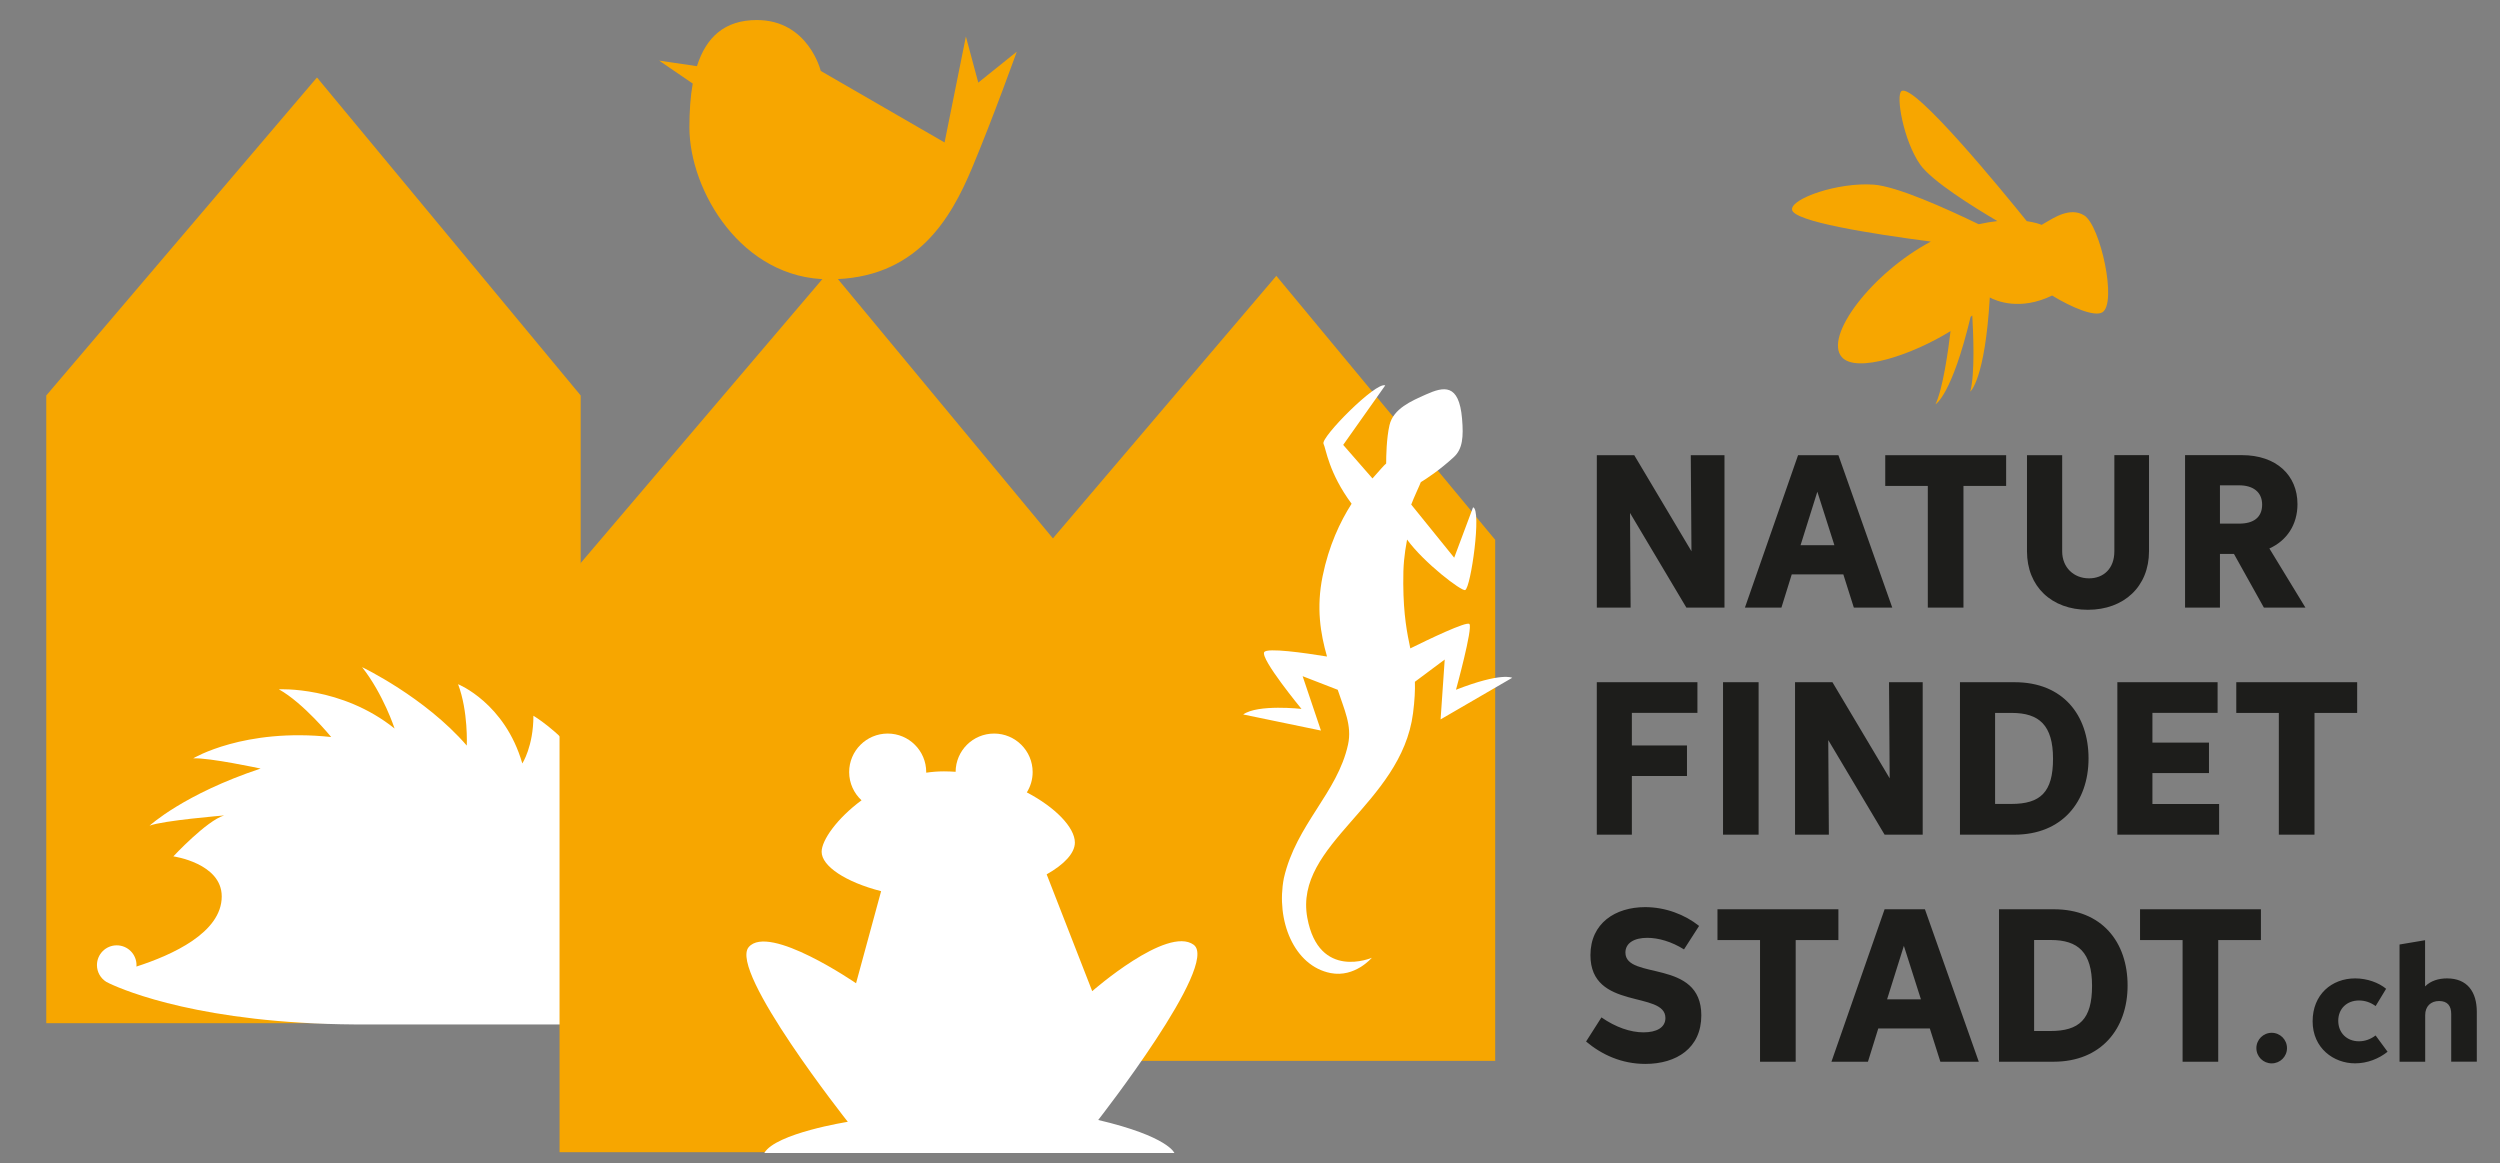 <?xml version="1.0" encoding="UTF-8"?><svg xmlns="http://www.w3.org/2000/svg" id="Ebene_1" version="1.1" viewBox="0 0 841.89 391.76"><rect x="0" y="0" width="841.89" height="391.76" fill="#808080" stroke="none"/><defs><style> .st0 { fill: #1d1d1b; } .st1 { fill: #fff; } .st2 { fill: #f7a600; } </style></defs><polygon class="st2" points="15.58 133.18 15.58 344.57 195.55 344.57 195.55 133.18 106.74 26.09 15.58 133.18"/><path class="st1" d="M211.41,299.88c0-40.19-31.78-58.85-31.78-58.85,0,10.34-3.74,16.07-3.74,16.07-5.87-20.38-21.63-26.69-21.63-26.69,3.47,9.18,2.93,20.67,2.93,20.67-14.15-16.36-35.25-26.41-35.25-26.41,7.21,9.18,10.94,20.67,10.94,20.67-17.89-14.36-38.98-13.21-38.98-13.21,8.28,4.59,17.63,16.07,17.63,16.07-29.38-3.16-46.47,7.18-46.47,7.18,5.34-.29,22.7,3.44,22.7,3.44-25.9,8.61-37.39,19.24-37.39,19.24,4.27-1.72,25.1-3.45,25.1-3.45-5.87,1.73-17.09,13.78-17.09,13.78,0,0,16.29,2.3,16.29,13.49,0,12.2-16.7,19.74-28.74,23.62,0-.16.04-.32.04-.49,0-3.68-2.98-6.66-6.66-6.66s-6.66,2.98-6.66,6.66c0,2.35,1.23,4.41,3.08,5.6,0,0,.96.51,1.13.58,5.49,2.59,31.58,13.45,82.57,13.8h69.38s22.59-12.11,22.59-45.13"/><path class="st0" d="M834.08,357.54v-16.77c0-6.81-3.24-11.29-10.03-11.29-2.78,0-5.5.78-7.39,2.7v-15.56l-8.6,1.45v39.47h8.64v-15.71c0-2.89,1.84-4.73,4.69-4.73s4.07,1.65,4.07,4.38v16.05h8.62ZM799.99,348.7c-1.68,1.27-3.57,1.96-5.6,1.96-4.12,0-6.97-2.87-6.97-6.92s2.89-6.82,6.99-6.82c2.01,0,3.9.64,5.6,1.88l3.53-5.82c-2.51-2.09-6.43-3.5-10.41-3.5-7.9,0-14.34,5.42-14.34,14.46s7.1,14.15,14.29,14.15c4.2,0,8.08-1.6,10.95-3.91l-4.04-5.49ZM765.01,358.1c2.84,0,5.15-2.29,5.15-5.14s-2.31-5.16-5.15-5.16-5.16,2.31-5.16,5.16,2.31,5.14,5.16,5.14M761.38,306.2h-40.71v10.37h14.33v40.97h12v-40.97h14.38v-10.37ZM685,347.2v-30.65h5.6c9.23,0,13.91,4.14,13.91,15.44s-4.28,15.21-14.07,15.21h-5.44ZM691.56,357.54c15.97,0,24.92-11.03,24.92-25.67s-8.66-25.67-24.85-25.67h-18.45v51.34h18.38ZM635.49,336.52l5.65-18.01,5.74,18.01h-11.38ZM653.44,357.54h12.93l-18.14-51.34h-13.58l-17.9,51.34h12.29l3.48-11.19h17.36l3.55,11.19ZM619.08,306.2h-40.71v10.37h14.33v40.97h12.01v-40.97h14.38v-10.37ZM539.3,342.61l-5.18,8.13c5.25,4.41,11.94,7.54,19.96,7.54,10.5,0,18.85-5.34,18.85-16.35,0-19.21-25.56-11.76-25.56-21.15,0-3.23,2.99-4.96,7.35-4.96,3.74,0,8.19,1.26,12.38,3.9l5.08-7.91c-4.83-3.85-11.38-6.33-18.16-6.33-10.04,0-18.43,5.4-18.43,16.19,0,18.7,25.25,11.85,25.25,21.15,0,3.23-2.99,4.83-7.38,4.83s-9.37-1.71-14.15-5.03"/><path class="st0" d="M793.79,229.73h-40.71v10.36h14.33v40.98h12.01v-40.98h14.37v-10.36ZM713.03,281.08h34.27v-10.32h-22.46v-10.43h19.05v-10.26h-19.05v-10.01h21.95v-10.33h-33.76v51.34ZM671.86,270.73v-30.65h5.6c9.24,0,13.91,4.14,13.91,15.44s-4.27,15.21-14.06,15.21h-5.45ZM678.41,281.08c15.97,0,24.92-11.03,24.92-25.67s-8.66-25.67-24.85-25.67h-18.45v51.34h18.38ZM615.67,249.21l18.98,31.87h12.83v-51.34h-11.34l.22,32.36-19.27-32.36h-12.6v51.34h11.39l-.2-31.87ZM580.24,281.08h11.98v-51.34h-11.98v51.34ZM549.54,261.32h18.56v-10.28h-18.56v-10.98h22.08v-10.33h-33.89v51.34h11.81v-19.76Z"/><path class="st0" d="M747.58,176.33v-12.89h6.52c4.54,0,7.69,2.19,7.69,6.49s-2.88,6.4-7.69,6.4h-6.52ZM735.84,204.62h11.74v-18.08h4.72l10.08,18.08h13.99l-12.14-19.92c5.89-2.66,9.46-8.02,9.46-14.93,0-9.72-7.11-16.5-18.7-16.5h-19.16v51.34ZM712.02,185.68c0,5.8-3.64,9.08-8.53,9.08-5.16,0-9.04-3.68-9.04-9.08v-32.4h-11.85v32.38c0,11.85,8.29,19.69,20.49,19.69s20.6-7.85,20.6-19.72v-32.36h-11.67v32.4ZM675.58,153.28h-40.71v10.36h14.33v40.98h12.01v-40.98h14.37v-10.36ZM606.35,183.6l5.65-18.01,5.74,18.01h-11.38ZM624.29,204.62h12.94l-18.14-51.34h-13.58l-17.9,51.34h12.29l3.48-11.19h17.37l3.54,11.19ZM548.92,172.74l18.98,31.88h12.83v-51.34h-11.35l.23,32.36-19.27-32.36h-12.6v51.34h11.38l-.2-31.88Z"/><path class="st2" d="M342.41,17.4l-12.97,10.42-4.17-15.51-7.18,35.67-41.69-24.09s-4.17-17.14-21.54-17.14c-10.93,0-17.09,5.87-20.16,15.54l-12.73-1.88,11.31,7.73c-.78,4.41-1.12,9.37-1.12,14.73,0,21.3,17.6,51.19,47.02,51.19s41-20.39,48.18-37.52c7.18-17.14,15.05-39.15,15.05-39.15"/><path class="st2" d="M701.82,72.51c-4.72-2.87-10.2.84-13.32,2.64-.27.17-.6.36-.96.58-.72-.3-2.38-.88-5.01-1.25-7.74-9.61-37.77-46.36-42.14-43.84-2.12,1.21.64,16.91,6.3,24.86,3.96,5.55,17.92,14.23,25.95,18.95-1.91.2-4.03.56-6.31,1.06-10.82-5.24-27.51-12.77-35.34-13.33-12.09-.87-27.88,4.68-27.51,8.41.39,3.96,26.37,8.1,46.74,10.76-19.89,10.59-36.12,31.98-29.95,38.93,4.89,5.5,23.58-.73,36.59-8.78-.77,6.45-2.54,19.3-5.07,24.66,0,0,5.48-2.96,11.82-29.44.2-.16.38-.32.57-.48.37,6.29.92,19.79-.68,25.65,0,0,4.96-3.93,6.58-31.71,2.12,1.14,10.16,4.6,20.98-.66,6.86,4.18,14.28,7.18,16.88,5.68,5.13-2.95-.6-29.32-6.1-32.68"/><polygon class="st2" points="188.43 197.97 188.43 388 368.39 388 368.39 197.97 279.59 90.87 188.43 197.97"/><polygon class="st2" points="354.15 181.8 354.15 357.25 503.52 357.25 503.52 181.8 429.81 92.9 354.15 181.8"/><path class="st1" d="M401.98,318.15c-8.96-6.49-34.17,15.63-34.17,15.63l-15.34-39.34c5.86-3.29,9.5-7.14,9.5-10.69,0-5.06-6.52-11.84-16.18-16.91,1.24-1.99,1.96-4.33,1.96-6.84,0-7.16-5.81-12.97-12.97-12.97s-12.92,5.76-12.97,12.88c-1.31-.09-2.62-.15-3.94-.15-2.03,0-4.01.16-5.96.45,0-.07,0-.14,0-.21,0-7.16-5.81-12.97-12.97-12.97s-12.98,5.81-12.98,12.97c0,3.76,1.61,7.14,4.17,9.51-8.26,6.08-13.44,13.46-13.44,17.33,0,4.82,8.03,10.19,20.03,13.27l-8.44,31.01s-29.35-20.2-36.15-12.17c-6.8,8.03,33.37,58.83,33.37,58.83,0,0-24.25,3.83-28.12,10.5h138.1s-2.01-5.56-25.65-11.12c0,0,41.09-52.52,32.13-59.01"/><path class="st1" d="M509.27,228.26s-3.53-2-18.96,4.02c0,0,5.73-20.83,4.52-22.14-.92-1.01-13.83,5.21-19.9,8.21-1.07-5.13-2.3-11.03-2.37-21.77-.05-6.22.32-9.59,1.28-14.88,5.78,7.93,18.36,17.47,19.56,17.01,1.92-.74,5.63-27.22,2.66-27.87l-6.35,16.97-14.47-17.89c.93-2.5,2.95-6.73,3.23-7.55,2.21-1.35,6.41-4.13,11.11-8.44,2.97-2.72,3.3-6.77,2.78-12.92-1.02-12-6.18-10.84-12.18-8.16-4.84,2.18-10.96,4.73-12.26,10.33-1.02,4.44-1.12,10.56-1.12,12.91-.86.7-2.17,2.31-4.61,5.03l-9.86-11.3,14.16-20.03c-3.12-1.35-21.8,17.55-20.79,19.64.88,1.79,1.69,9.71,9.46,20.21-3.87,6.06-7.68,14.14-9.76,24.38-2.17,10.65-.73,19.36,1.48,27.07-7.63-1.24-20.16-3.02-21.14-1.49-1.41,2.2,12.55,19.13,12.55,19.13,0,0-14.68-1.66-19.63,1.87l26.18,5.42-6.17-18.31,11.82,4.58c2.13,6.53,4.88,12.02,3.47,18.45-3.57,16.32-17.41,26.78-21.6,44.94-2.78,14.29,3.4,29.61,15.75,32.01,8.18,1.59,13.87-5.16,13.87-5.16,0,0-17.83,7.73-21.73-13.44-4.58-24.92,31.65-38.18,35.6-68.91.55-4.31.72-7.69.63-10.59l10.04-7.49-1.39,20.16,24.12-14.01Z"/></svg>